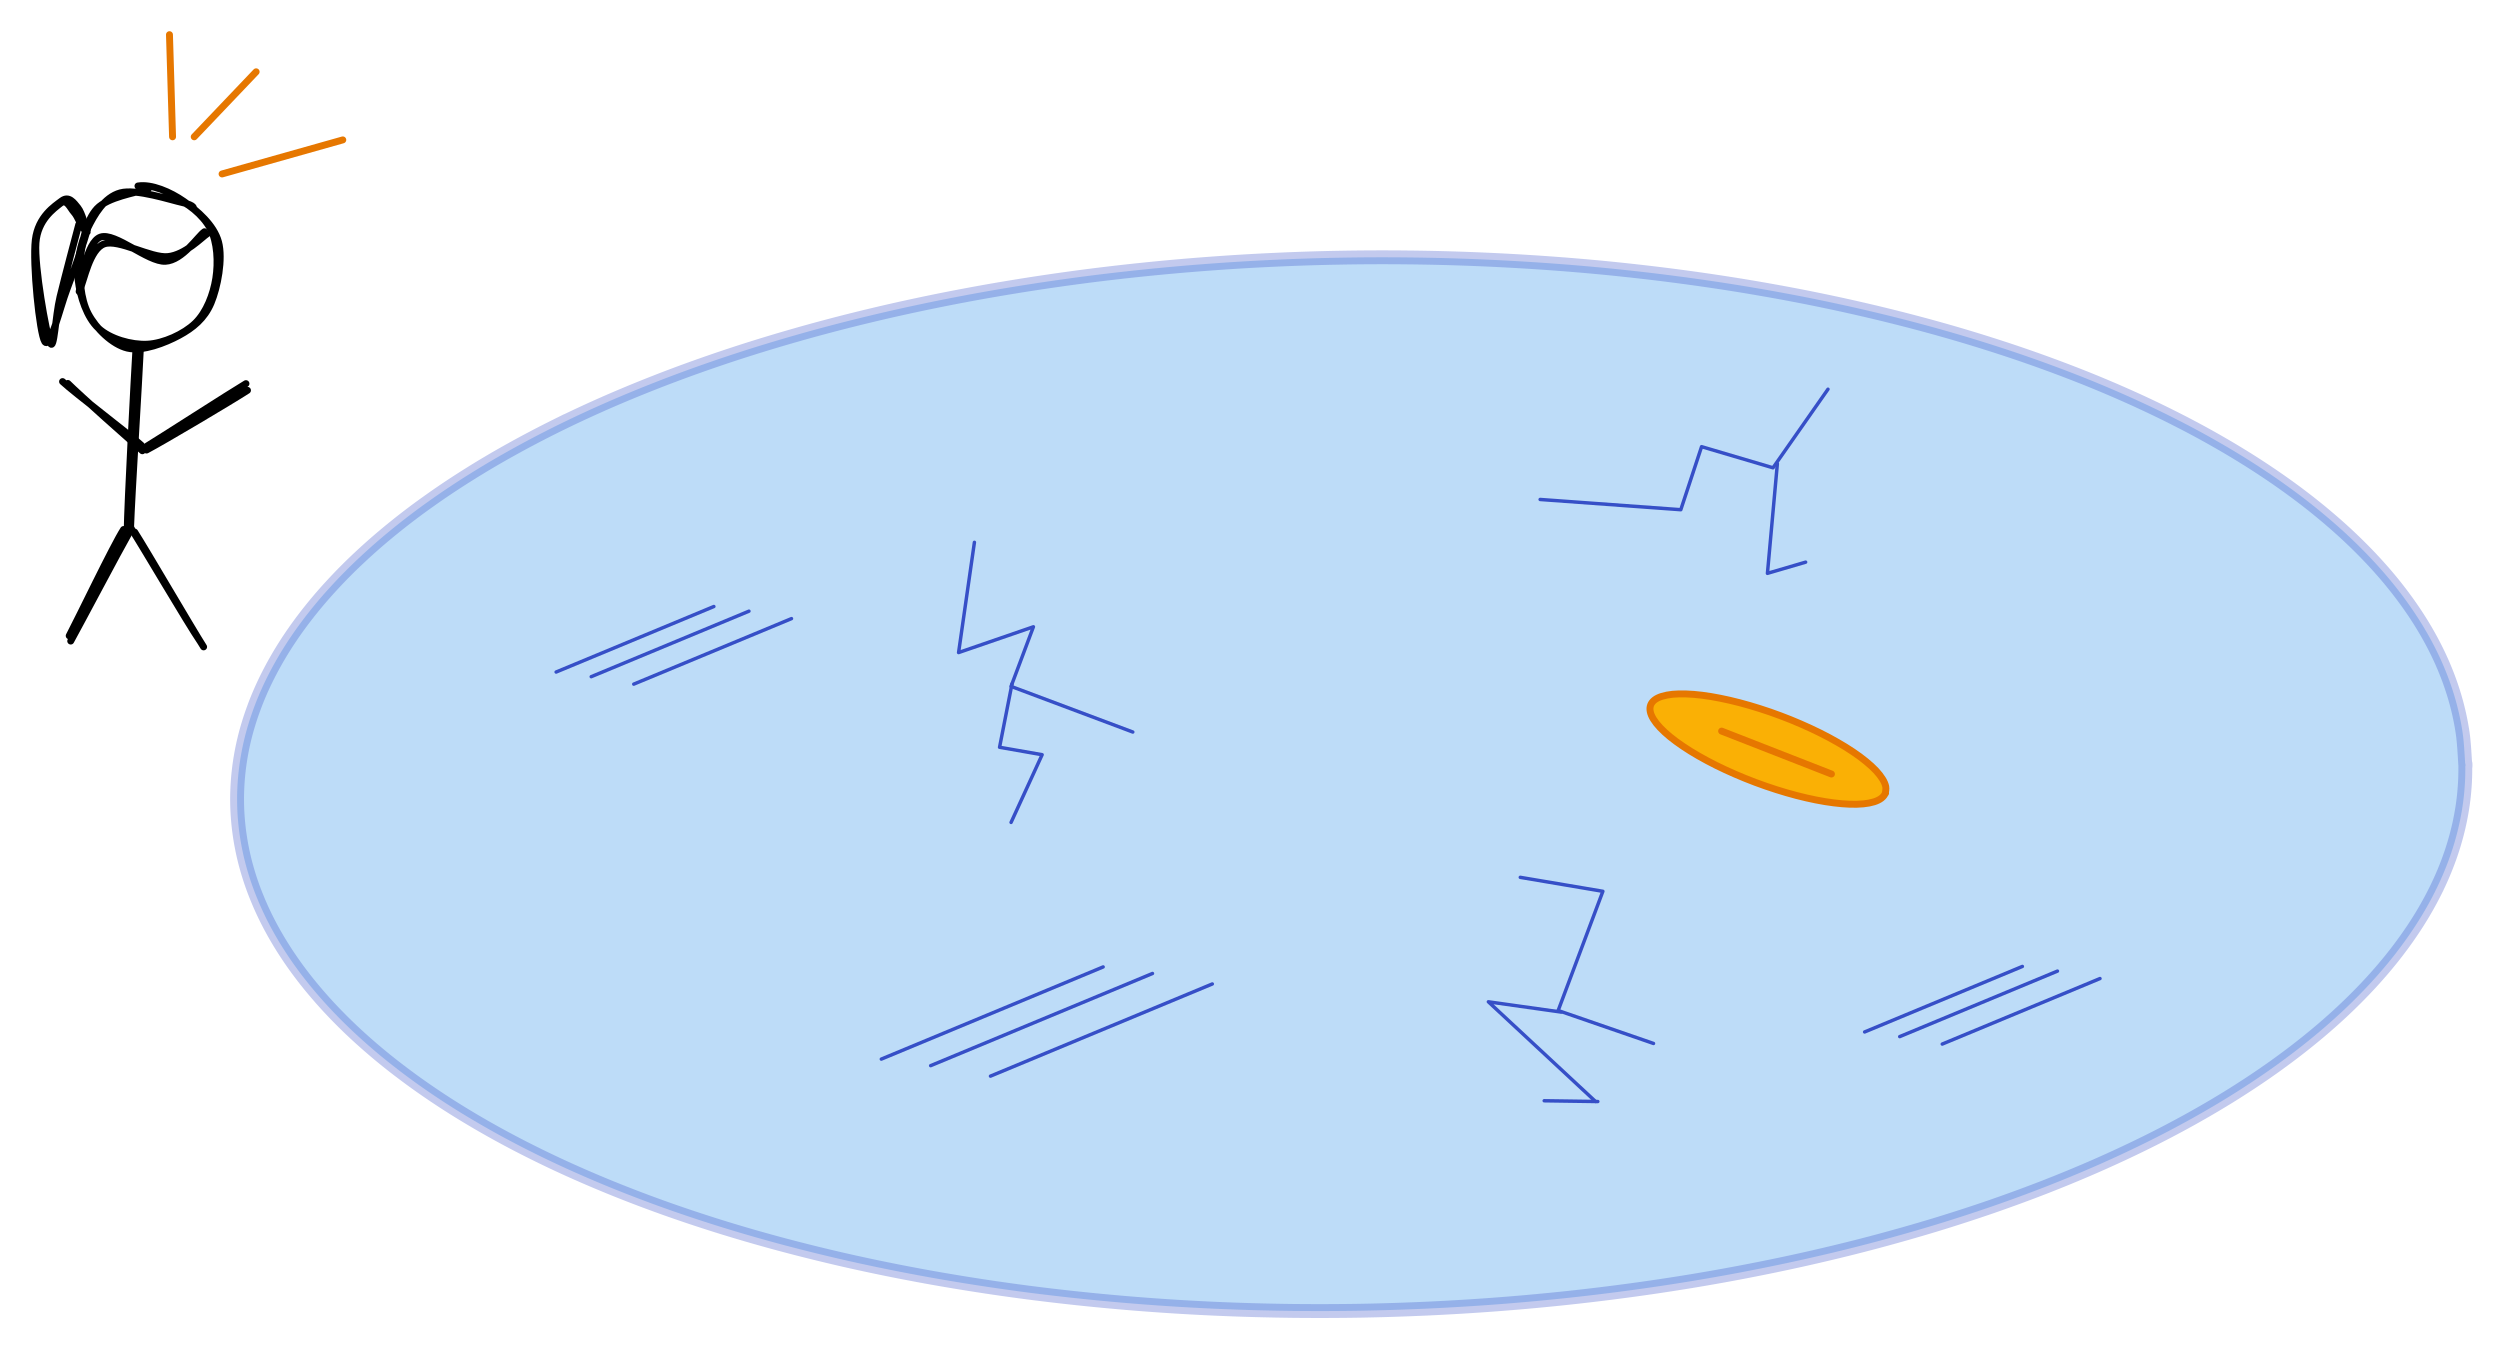 <svg xmlns="http://www.w3.org/2000/svg" width="1442.372" height="776.431" viewBox="0 0 721.186 388.215"><defs><style>@font-face {
        font-family: &quot;Virgil&quot;;
        src: url(&quot;/assets/woff2/Virgil.woff2&quot;);
      }
      @font-face {
        font-family: &quot;Cascadia&quot;;
        src: url(&quot;/assets/woff2/Cascadia.woff2&quot;);
      }</style></defs><g fill-opacity=".3" stroke-linecap="round" stroke-opacity=".3"><path fill="#228be6" stroke-width="0" d="M642.86 151.91c0 3.06-.2 6.12-.59 9.18-.39 3.05-.98 6.1-1.76 9.13-.78 3.04-1.75 6.07-2.92 9.08-1.16 3-2.52 6-4.07 8.97a99.68 99.68 0 0 1-5.22 8.84c-1.92 2.92-4.04 5.81-6.33 8.67-2.29 2.86-4.78 5.69-7.43 8.48-2.66 2.79-5.49 5.54-8.5 8.25s-6.19 5.38-9.54 7.99c-3.35 2.62-6.87 5.19-10.54 7.71-3.68 2.52-7.52 4.98-11.51 7.39-3.99 2.41-8.14 4.76-12.43 7.05a300.2 300.2 0 0 1-13.31 6.68c-4.57 2.16-9.29 4.26-14.13 6.29-4.85 2.03-9.83 3.99-14.92 5.88-5.09 1.88-10.32 3.7-15.64 5.44-5.32 1.73-10.77 3.4-16.3 4.98-5.54 1.58-11.19 3.08-16.92 4.51-5.72 1.42-11.55 2.76-17.45 4.01-5.9 1.26-11.89 2.43-17.94 3.51-6.05 1.09-12.18 2.09-18.36 3-6.17.91-12.42 1.73-18.7 2.46-6.28.73-12.62 1.38-18.98 1.93-6.37.55-12.78 1.01-19.2 1.38-6.42.37-12.88.64-19.33.83-6.46.18-12.94.28-19.41.28-6.47 0-12.95-.1-19.41-.28-6.46-.19-12.91-.46-19.34-.83a648.223 648.223 0 0 1-56.88-5.77c-6.17-.91-12.3-1.91-18.35-3-6.05-1.08-12.04-2.25-17.94-3.51-5.9-1.25-11.73-2.59-17.46-4.01a533.66 533.66 0 0 1-16.91-4.51c-5.53-1.58-10.98-3.25-16.3-4.98-5.33-1.74-10.55-3.56-15.64-5.44-5.09-1.89-10.08-3.85-14.92-5.88a355.7 355.7 0 0 1-14.14-6.29 305.33 305.33 0 0 1-13.3-6.68 264.55 264.55 0 0 1-12.43-7.05c-3.99-2.41-7.84-4.87-11.51-7.39-3.68-2.52-7.2-5.09-10.54-7.71-3.35-2.61-6.54-5.28-9.54-7.99-3.01-2.71-5.85-5.46-8.5-8.25-2.66-2.79-5.14-5.62-7.43-8.48-2.3-2.86-4.41-5.75-6.34-8.67-1.92-2.92-3.66-5.87-5.21-8.84a88.054 88.054 0 0 1-4.07-8.97 79.842 79.842 0 0 1-2.93-9.08c-.78-3.03-1.36-6.08-1.75-9.13-.39-3.06-.59-6.12-.59-9.18 0-3.05.2-6.12.59-9.17.39-3.05.97-6.1 1.75-9.14.78-3.03 1.76-6.06 2.93-9.07 1.16-3.01 2.52-6 4.07-8.97 1.55-2.97 3.29-5.92 5.21-8.84 1.93-2.92 4.04-5.82 6.34-8.68 2.29-2.85 4.77-5.69 7.43-8.47 2.65-2.79 5.49-5.55 8.5-8.25 3-2.71 6.19-5.38 9.54-8 3.34-2.61 6.86-5.19 10.54-7.7 3.67-2.52 7.52-4.99 11.51-7.39 3.98-2.41 8.14-4.77 12.43-7.05 4.29-2.29 8.73-4.52 13.3-6.69a355.7 355.7 0 0 1 14.14-6.29c4.84-2.02 9.83-3.98 14.92-5.87 5.09-1.89 10.31-3.7 15.64-5.44a451.7 451.7 0 0 1 16.3-4.98c5.54-1.58 11.19-3.09 16.91-4.51 5.73-1.42 11.56-2.76 17.46-4.02 5.9-1.25 11.89-2.42 17.94-3.51 6.05-1.08 12.18-2.08 18.35-2.99 6.18-.91 12.42-1.73 18.71-2.47 6.28-.73 12.62-1.37 18.98-1.92 6.36-.55 12.77-1.01 19.19-1.38 6.43-.37 12.88-.65 19.34-.83C308.48.09 314.96 0 321.43 0c6.47 0 12.95.09 19.41.28 6.45.18 12.91.46 19.33.83 6.42.37 12.83.83 19.2 1.38 6.36.55 12.7 1.19 18.98 1.92 6.28.74 12.53 1.56 18.7 2.47 6.18.91 12.31 1.91 18.36 2.99 6.05 1.09 12.04 2.26 17.94 3.51 5.9 1.26 11.73 2.6 17.45 4.02 5.73 1.42 11.38 2.93 16.92 4.51a451.7 451.7 0 0 1 16.3 4.98c5.32 1.74 10.55 3.55 15.64 5.44 5.09 1.89 10.07 3.85 14.92 5.87 4.84 2.03 9.56 4.13 14.13 6.29 4.58 2.17 9.02 4.4 13.31 6.69 4.29 2.28 8.44 4.64 12.43 7.05 3.99 2.4 7.83 4.87 11.51 7.39 3.67 2.51 7.19 5.09 10.54 7.7 3.35 2.62 6.53 5.29 9.54 8 3.01 2.7 5.84 5.46 8.5 8.25 2.65 2.78 5.14 5.62 7.43 8.47 2.29 2.86 4.41 5.76 6.33 8.68a99.68 99.68 0 0 1 5.22 8.84c1.55 2.97 2.91 5.96 4.07 8.97 1.17 3.01 2.14 6.04 2.92 9.07.78 3.04 1.37 6.09 1.76 9.14.39 3.05.49 7.64.59 9.17.09 1.53.09-1.53 0 0" transform="rotate(-.99 4655.676 -3767.058)"/><path fill="none" stroke="#364fc7" stroke-width="4" d="M642.86 151.91c0 3.06-.2 6.12-.59 9.18-.39 3.05-.98 6.1-1.76 9.13-.78 3.04-1.75 6.07-2.92 9.08-1.16 3-2.52 6-4.07 8.97a99.68 99.68 0 0 1-5.22 8.84c-1.92 2.92-4.04 5.81-6.33 8.67-2.29 2.86-4.78 5.69-7.43 8.48-2.66 2.79-5.49 5.54-8.5 8.25s-6.19 5.38-9.54 7.99c-3.35 2.62-6.87 5.19-10.54 7.71-3.68 2.52-7.52 4.98-11.51 7.39-3.99 2.41-8.14 4.76-12.43 7.05a300.2 300.2 0 0 1-13.31 6.68c-4.57 2.16-9.29 4.26-14.13 6.29-4.85 2.03-9.83 3.99-14.92 5.88-5.09 1.88-10.32 3.7-15.64 5.44-5.32 1.73-10.77 3.4-16.3 4.98-5.54 1.58-11.19 3.08-16.92 4.51-5.72 1.42-11.55 2.76-17.45 4.01-5.9 1.26-11.89 2.43-17.94 3.51-6.05 1.09-12.18 2.09-18.36 3-6.17.91-12.42 1.73-18.7 2.46-6.28.73-12.62 1.38-18.98 1.93-6.37.55-12.78 1.01-19.2 1.38-6.42.37-12.88.64-19.33.83-6.46.18-12.94.28-19.41.28-6.47 0-12.95-.1-19.41-.28-6.46-.19-12.91-.46-19.34-.83a648.223 648.223 0 0 1-56.88-5.77c-6.17-.91-12.3-1.91-18.35-3-6.05-1.08-12.04-2.25-17.94-3.51-5.9-1.25-11.73-2.59-17.46-4.01a533.66 533.66 0 0 1-16.91-4.51c-5.53-1.58-10.98-3.25-16.3-4.98-5.33-1.74-10.55-3.56-15.64-5.44-5.09-1.89-10.08-3.85-14.92-5.88a355.7 355.7 0 0 1-14.14-6.29 305.33 305.33 0 0 1-13.3-6.68 264.55 264.55 0 0 1-12.43-7.05c-3.99-2.41-7.84-4.87-11.51-7.39-3.68-2.52-7.2-5.09-10.54-7.71-3.35-2.61-6.54-5.28-9.54-7.99-3.01-2.71-5.85-5.46-8.5-8.25-2.66-2.79-5.14-5.62-7.43-8.48-2.3-2.86-4.41-5.75-6.34-8.67-1.92-2.92-3.66-5.87-5.21-8.84a88.054 88.054 0 0 1-4.07-8.97 79.842 79.842 0 0 1-2.93-9.08c-.78-3.03-1.36-6.08-1.75-9.13-.39-3.06-.59-6.12-.59-9.18 0-3.05.2-6.12.59-9.17.39-3.05.97-6.1 1.75-9.14.78-3.03 1.76-6.06 2.93-9.07 1.16-3.01 2.52-6 4.07-8.97 1.55-2.97 3.29-5.92 5.21-8.84 1.93-2.92 4.04-5.82 6.34-8.68 2.29-2.85 4.77-5.69 7.43-8.47 2.65-2.79 5.49-5.55 8.5-8.25 3-2.71 6.19-5.38 9.54-8 3.34-2.61 6.86-5.19 10.54-7.7 3.67-2.52 7.52-4.99 11.51-7.39 3.98-2.41 8.14-4.77 12.43-7.05 4.29-2.29 8.73-4.52 13.3-6.69a355.7 355.7 0 0 1 14.14-6.29c4.84-2.02 9.83-3.98 14.92-5.87 5.09-1.89 10.31-3.7 15.64-5.44a451.7 451.7 0 0 1 16.3-4.98c5.54-1.58 11.19-3.09 16.91-4.51 5.73-1.42 11.56-2.76 17.46-4.02 5.9-1.25 11.89-2.42 17.94-3.51 6.05-1.08 12.18-2.08 18.35-2.99 6.18-.91 12.42-1.73 18.71-2.47 6.28-.73 12.62-1.37 18.98-1.92 6.36-.55 12.77-1.01 19.19-1.38 6.43-.37 12.88-.65 19.34-.83C308.48.09 314.96 0 321.43 0c6.47 0 12.95.09 19.41.28 6.45.18 12.91.46 19.33.83 6.42.37 12.83.83 19.2 1.38 6.36.55 12.7 1.19 18.98 1.92 6.28.74 12.53 1.56 18.7 2.47 6.18.91 12.31 1.91 18.36 2.99 6.05 1.09 12.04 2.26 17.94 3.51 5.9 1.26 11.73 2.6 17.45 4.02 5.73 1.42 11.38 2.93 16.92 4.51a451.7 451.7 0 0 1 16.3 4.98c5.32 1.74 10.55 3.55 15.64 5.44 5.09 1.89 10.07 3.85 14.92 5.87 4.84 2.03 9.56 4.13 14.13 6.29 4.58 2.17 9.02 4.4 13.31 6.69 4.29 2.28 8.44 4.64 12.43 7.05 3.99 2.4 7.83 4.87 11.51 7.39 3.67 2.51 7.19 5.09 10.54 7.7 3.35 2.62 6.53 5.29 9.54 8 3.01 2.7 5.84 5.46 8.5 8.25 2.65 2.78 5.14 5.62 7.43 8.47 2.29 2.86 4.41 5.76 6.33 8.68a99.68 99.68 0 0 1 5.22 8.84c1.55 2.97 2.91 5.96 4.07 8.97 1.17 3.01 2.14 6.04 2.92 9.07.78 3.04 1.37 6.09 1.76 9.14.39 3.05.49 7.64.59 9.17.09 1.53.09-1.53 0 0" transform="rotate(-.99 4655.676 -3767.058)"/></g><path fill="none" stroke="#364fc7" stroke-linecap="round" d="M0 0c13.56-12.69 27.12-25.39 35.97-33.67M0 0c7.28-6.82 14.57-13.64 35.97-33.67" transform="rotate(20.554 -551.972 1632.165)"/><path fill="none" stroke="#364fc7" stroke-linecap="round" d="m0 0 35.97-33.67M0 0c11-10.3 22-20.59 35.97-33.67" transform="rotate(20.554 -550.615 1660.747)"/><path fill="none" stroke="#364fc7" stroke-linecap="round" d="m0 0 35.97-33.67M0 0c10.14-9.49 20.28-18.98 35.97-33.67" transform="rotate(20.554 -550.406 1695.662)"/><path fill="none" stroke="#364fc7" stroke-linecap="round" d="M0 0c10.54-9.87 21.09-19.74 35.97-33.67M0 0c11.56-10.82 23.11-21.64 35.97-33.67" transform="rotate(20.554 -454.382 539.337)"/><path fill="none" stroke="#364fc7" stroke-linecap="round" d="M0 0c14.34-13.42 28.67-26.84 35.97-33.67M0 0c12.42-11.62 24.83-23.25 35.97-33.67" transform="rotate(20.554 -453.026 567.92)"/><path fill="none" stroke="#364fc7" stroke-linecap="round" d="m0 0 35.97-33.67M0 0c7.67-7.18 15.35-14.37 35.97-33.67" transform="rotate(20.554 -452.817 602.834)"/><path fill="none" stroke="#364fc7" stroke-linecap="round" d="M0 0c18.97-17.76 37.93-35.51 50.58-47.36M0 0c10.18-9.53 20.35-19.05 50.58-47.36" transform="rotate(20.554 -715.398 853.853)"/><path fill="none" stroke="#364fc7" stroke-linecap="round" d="M0 0c11.93-11.17 23.86-22.33 50.58-47.36M0 0c10.96-10.26 21.92-20.52 50.58-47.36" transform="rotate(20.554 -713.49 894.05)"/><path fill="none" stroke="#364fc7" stroke-linecap="round" d="M0 0c18.43-17.26 36.87-34.51 50.58-47.36M0 0c12.37-11.58 24.73-23.16 50.58-47.36" transform="rotate(20.554 -713.197 943.15)"/><path fill="none" stroke="#364fc7" stroke-linecap="round" d="m0 0-6.89 26.79M0 0c-1.92 7.47-3.84 14.95-6.89 26.79m0 0c-5.25.37-10.5.75-21.43 1.53m21.43-1.53c-7.12.5-14.25 1.01-21.43 1.53m0 0 .77 19.13m-.77-19.13c.25 6.19.5 12.39.77 19.13m0 0c-15.25 4.48-30.49 8.97-39.03 11.48m39.03-11.48c-14.46 4.25-28.91 8.5-39.03 11.48" transform="rotate(20.554 -45.964 1510.295)"/><path fill="none" stroke="#364fc7" stroke-linecap="round" d="M0 0c2.3 8.37 4.61 16.75 8.42 30.61M0 0c2.31 8.39 4.61 16.77 8.42 30.61m0 0c2.87-2.15 5.73-4.3 9.18-6.89m-9.18 6.89c2.38-1.79 4.77-3.57 9.18-6.89" transform="rotate(20.554 -112.546 1480.785)"/><path fill="none" stroke="#364fc7" stroke-linecap="round" d="M0 0c1.79 8.15 3.58 16.29 6.89 31.38M0 0c2.48 11.31 4.96 22.61 6.89 31.38m0 0c6.81-5.63 13.63-11.26 17.6-14.54M6.89 31.38c6.25-5.16 12.49-10.33 17.6-14.54m0 0V35.2m0-18.36V35.2m0 0h37.5m-37.5 0h37.5" transform="rotate(20.554 -290.875 853.372)"/><path fill="none" stroke="#364fc7" stroke-linecap="round" d="M0 0c1.09 6.53 2.18 13.06 3.06 18.37M0 0c1.18 7.11 2.37 14.21 3.06 18.37m0 0c3.71-.7 7.41-1.39 12.25-2.3m-12.25 2.3c4.24-.8 8.48-1.59 12.25-2.3m0 0c-.55 7.62-1.09 15.24-1.53 21.43m1.53-21.43c-.33 4.62-.66 9.23-1.53 21.43" transform="rotate(20.554 -398.087 903.685)"/><path fill="none" stroke="#364fc7" stroke-linecap="round" d="M0 0c5.85-1.13 11.7-2.26 23.72-4.59M0 0c7.11-1.38 14.21-2.75 23.72-4.59m0 0v36.73m0-36.73v36.73m0 0c6.05-.16 12.1-.32 29.09-.76m-29.09.76c6.69-.17 13.37-.35 29.09-.76" transform="rotate(20.554 -478.641 1335.933)"/><path fill="none" stroke="#364fc7" stroke-linecap="round" d="M0 0c-4.3.96-8.6 1.91-20.66 4.59M0 0c-4.75 1.06-9.5 2.11-20.66 4.59m0 0c9.72 4 19.44 8.01 39.03 16.07M-20.66 4.59C-9.08 9.36 2.5 14.13 18.37 20.66" transform="rotate(20.554 -579.926 1387.768)"/><path fill="none" stroke="#364fc7" stroke-linecap="round" d="M0 0c-3.55 1.27-7.11 2.55-14.56 5.22M0 0c-5.35 1.92-10.7 3.84-14.56 5.22" transform="rotate(20.554 -645.803 1429.945)"/><g stroke-linecap="round"><path fill="#fab005" stroke-width="0" d="M72.32 10.27c0 .59-.18 1.2-.55 1.78-.36.59-.91 1.17-1.63 1.73-.72.56-1.62 1.11-2.66 1.62-1.05.52-2.27 1.01-3.62 1.47-1.34.45-2.85.88-4.46 1.26-1.6.39-3.35.73-5.16 1.03-1.81.3-3.74.55-5.71.76-1.97.2-4.03.36-6.09.46-2.06.1-4.19.16-6.28.16s-4.22-.06-6.28-.16c-2.06-.1-4.12-.26-6.09-.46-1.96-.21-3.9-.46-5.71-.76s-3.56-.64-5.16-1.03c-1.61-.38-3.11-.81-4.46-1.26-1.35-.46-2.57-.95-3.62-1.47-1.04-.51-1.94-1.06-2.66-1.62-.72-.56-1.27-1.14-1.63-1.73-.36-.58-.55-1.19-.55-1.78 0-.6.19-1.2.55-1.79.36-.58.91-1.17 1.63-1.72.72-.56 1.62-1.11 2.66-1.63 1.05-.51 2.27-1.01 3.62-1.46 1.35-.46 2.85-.89 4.46-1.27 1.6-.38 3.35-.73 5.16-1.02 1.81-.3 3.75-.56 5.71-.76 1.97-.2 4.03-.36 6.09-.46C31.94.05 34.07 0 36.16 0s4.22.05 6.28.16c2.06.1 4.12.26 6.09.46 1.97.2 3.9.46 5.71.76 1.81.29 3.56.64 5.16 1.02 1.61.38 3.12.81 4.46 1.27 1.35.45 2.57.95 3.62 1.46 1.04.52 1.94 1.07 2.66 1.63.72.55 1.27 1.14 1.63 1.72.37.59.46 1.49.55 1.79.09.3.09-.3 0 0" transform="rotate(20.554 -294.486 1419.9)"/><path fill="none" stroke="#e67700" stroke-width="2" d="M72.32 10.27c0 .59-.18 1.2-.55 1.78-.36.59-.91 1.17-1.63 1.73-.72.56-1.62 1.11-2.66 1.62-1.05.52-2.27 1.01-3.62 1.47-1.34.45-2.85.88-4.46 1.26-1.6.39-3.35.73-5.16 1.03-1.81.3-3.74.55-5.71.76-1.97.2-4.03.36-6.09.46-2.06.1-4.19.16-6.28.16s-4.22-.06-6.28-.16c-2.06-.1-4.12-.26-6.09-.46-1.96-.21-3.9-.46-5.71-.76s-3.56-.64-5.16-1.03c-1.61-.38-3.11-.81-4.46-1.26-1.35-.46-2.57-.95-3.62-1.47-1.04-.51-1.94-1.06-2.66-1.62-.72-.56-1.27-1.14-1.63-1.73-.36-.58-.55-1.19-.55-1.78 0-.6.19-1.2.55-1.79.36-.58.91-1.17 1.63-1.72.72-.56 1.62-1.11 2.66-1.63 1.05-.51 2.27-1.01 3.62-1.46 1.35-.46 2.85-.89 4.46-1.27 1.6-.38 3.35-.73 5.16-1.02 1.81-.3 3.75-.56 5.71-.76 1.97-.2 4.03-.36 6.09-.46C31.94.05 34.07 0 36.16 0s4.22.05 6.28.16c2.06.1 4.12.26 6.09.46 1.97.2 3.9.46 5.71.76 1.81.29 3.56.64 5.16 1.02 1.61.38 3.12.81 4.46 1.27 1.35.45 2.57.95 3.62 1.46 1.04.52 1.94 1.07 2.66 1.63.72.55 1.27 1.14 1.63 1.72.37.59.46 1.49.55 1.79.09.3.09-.3 0 0" transform="rotate(20.554 -294.486 1419.9)"/></g><path fill="none" stroke="#e67700" stroke-linecap="round" stroke-width="2" d="M0 0c5.67.08 28.34.39 34.01.47M0 0c5.67.08 28.34.39 34.01.47" transform="rotate(20.554 -333.27 1475)"/><path fill="none" stroke="#000" stroke-linecap="round" stroke-width="2" d="M27.97 2.18c4.18 1.28 8.83 5.11 10.91 9.01 2.09 3.9 2.33 9.85 1.61 14.41-.72 4.56-2.66 9.77-5.94 12.93-3.29 3.16-9.13 5.8-13.78 6.05-4.65.24-10.8-1.51-14.13-4.6C3.31 36.9 1.33 30.84.79 26.07c-.54-4.76.6-10.51 2.62-14.7C5.43 7.18 8.33 2.19 12.93.92c4.59-1.27 14.54 2.07 18.03 2.83 3.5.76 3.25 1.7 2.93 1.72M18.04-1.06c3.92-.64 9.33 1.71 13.2 4.41 3.87 2.69 8.72 6.85 10.04 11.74 1.31 4.89-.27 13.1-2.16 17.59-1.9 4.49-5.2 7.18-9.22 9.35-4.02 2.17-10.53 4.72-14.9 3.68-4.36-1.04-9.04-5.65-11.3-9.92-2.26-4.28-2.66-10.7-2.24-15.75.42-5.05 1.68-11.22 4.76-14.56C9.3 2.15 17.61.88 19.92.02c2.32-.85.48.08.17.34" transform="translate(21.762 54.715)"/><path fill="none" stroke="#000" stroke-linecap="round" stroke-width="2" d="M.43.79C.04 9.55-2.1 43.61-2.4 52.43M-.8.16c-.55 8.96-2.46 45.1-2.59 53.74" transform="translate(40.073 99.556)"/><path fill="none" stroke="#000" stroke-linecap="round" stroke-width="2" d="M.79-.09C4.26 5.34 17.15 27.5 20.67 33.02M-.25-1.18c3.3 5.07 16.23 27.19 19.91 32.58" transform="translate(38.066 153.588)"/><path fill="none" stroke="#000" stroke-linecap="round" stroke-width="2" d="M-.09-.13c-2.88 5.02-13.96 26.02-16.75 31.06M-1.59-1.25C-4.58 3.4-14.7 24.54-17.28 29.41" transform="translate(37.245 153.997)"/><path fill="none" stroke="#000" stroke-linecap="round" stroke-width="2" d="M-.13.96C3.3 4.37 17.91 17.35 21.36 20.37M-1.66.42c3.3 3.1 19.07 15.04 22.68 18.33" transform="translate(19.706 109.66)"/><path fill="none" stroke="#000" stroke-linecap="round" stroke-width="2" d="M.96 1.15c5.03-2.65 24.5-14.21 29.13-17.22M.01.71c4.96-3.02 25-15.95 29.64-18.71" transform="translate(41.302 128.672)"/><path fill="none" stroke="#000" stroke-linecap="round" stroke-width="2" d="M1.15.97C-.53 2.07-5.27 7.1-10.23 7.6c-4.97.49-14.22-5.15-18.43-3.65-4.21 1.51-5.8 10.75-6.84 12.69M.3.43C-1.5 1.63-6 8.7-10.99 8.96c-5 .25-14.54-8.45-18.69-6.99-4.14 1.45-5.62 13.46-6.17 15.7" transform="translate(58.684 66.42)"/><path fill="none" stroke="#000" stroke-linecap="round" stroke-width="2" d="M.97.36C.52-.94-.48-5.13-1.7-6.63s-2.6-3.55-4.65-2.01c-2.05 1.55-6.82 4.53-7.64 11.29-.81 6.77 1.21 26.94 2.73 29.32 1.52 2.38 4.34-9.68 6.38-15.05C-2.83 11.54.25 2.64 1.02-.3m-1-.2c-.72-.62-1.71-3.61-2.84-4.84-1.13-1.24-2.11-4.04-3.94-2.57-1.83 1.47-6.57 4.69-7.05 11.4-.49 6.71 2.97 26.26 4.12 28.85 1.16 2.6 1.45-7.58 2.82-13.27 1.38-5.7 4.5-17.46 5.41-20.87" transform="translate(24.175 66.576)"/><path fill="none" stroke="#e67700" stroke-linecap="round" stroke-width="2" d="M0 0c-.15-4.91-.74-24.55-.89-29.46M0 0c-.15-4.91-.74-24.55-.89-29.46" transform="translate(49.778 39.464)"/><path fill="none" stroke="#e67700" stroke-linecap="round" stroke-width="2" d="M0 0c2.98-3.13 14.88-15.63 17.86-18.75M0 0c2.98-3.13 14.88-15.63 17.86-18.75" transform="translate(56.028 39.464)"/><path fill="none" stroke="#e67700" stroke-linecap="round" stroke-width="2" d="M0 0c5.8-1.64 29.02-8.18 34.82-9.82M0 0c5.8-1.64 29.02-8.18 34.82-9.82" transform="translate(64.064 50.179)"/></svg>